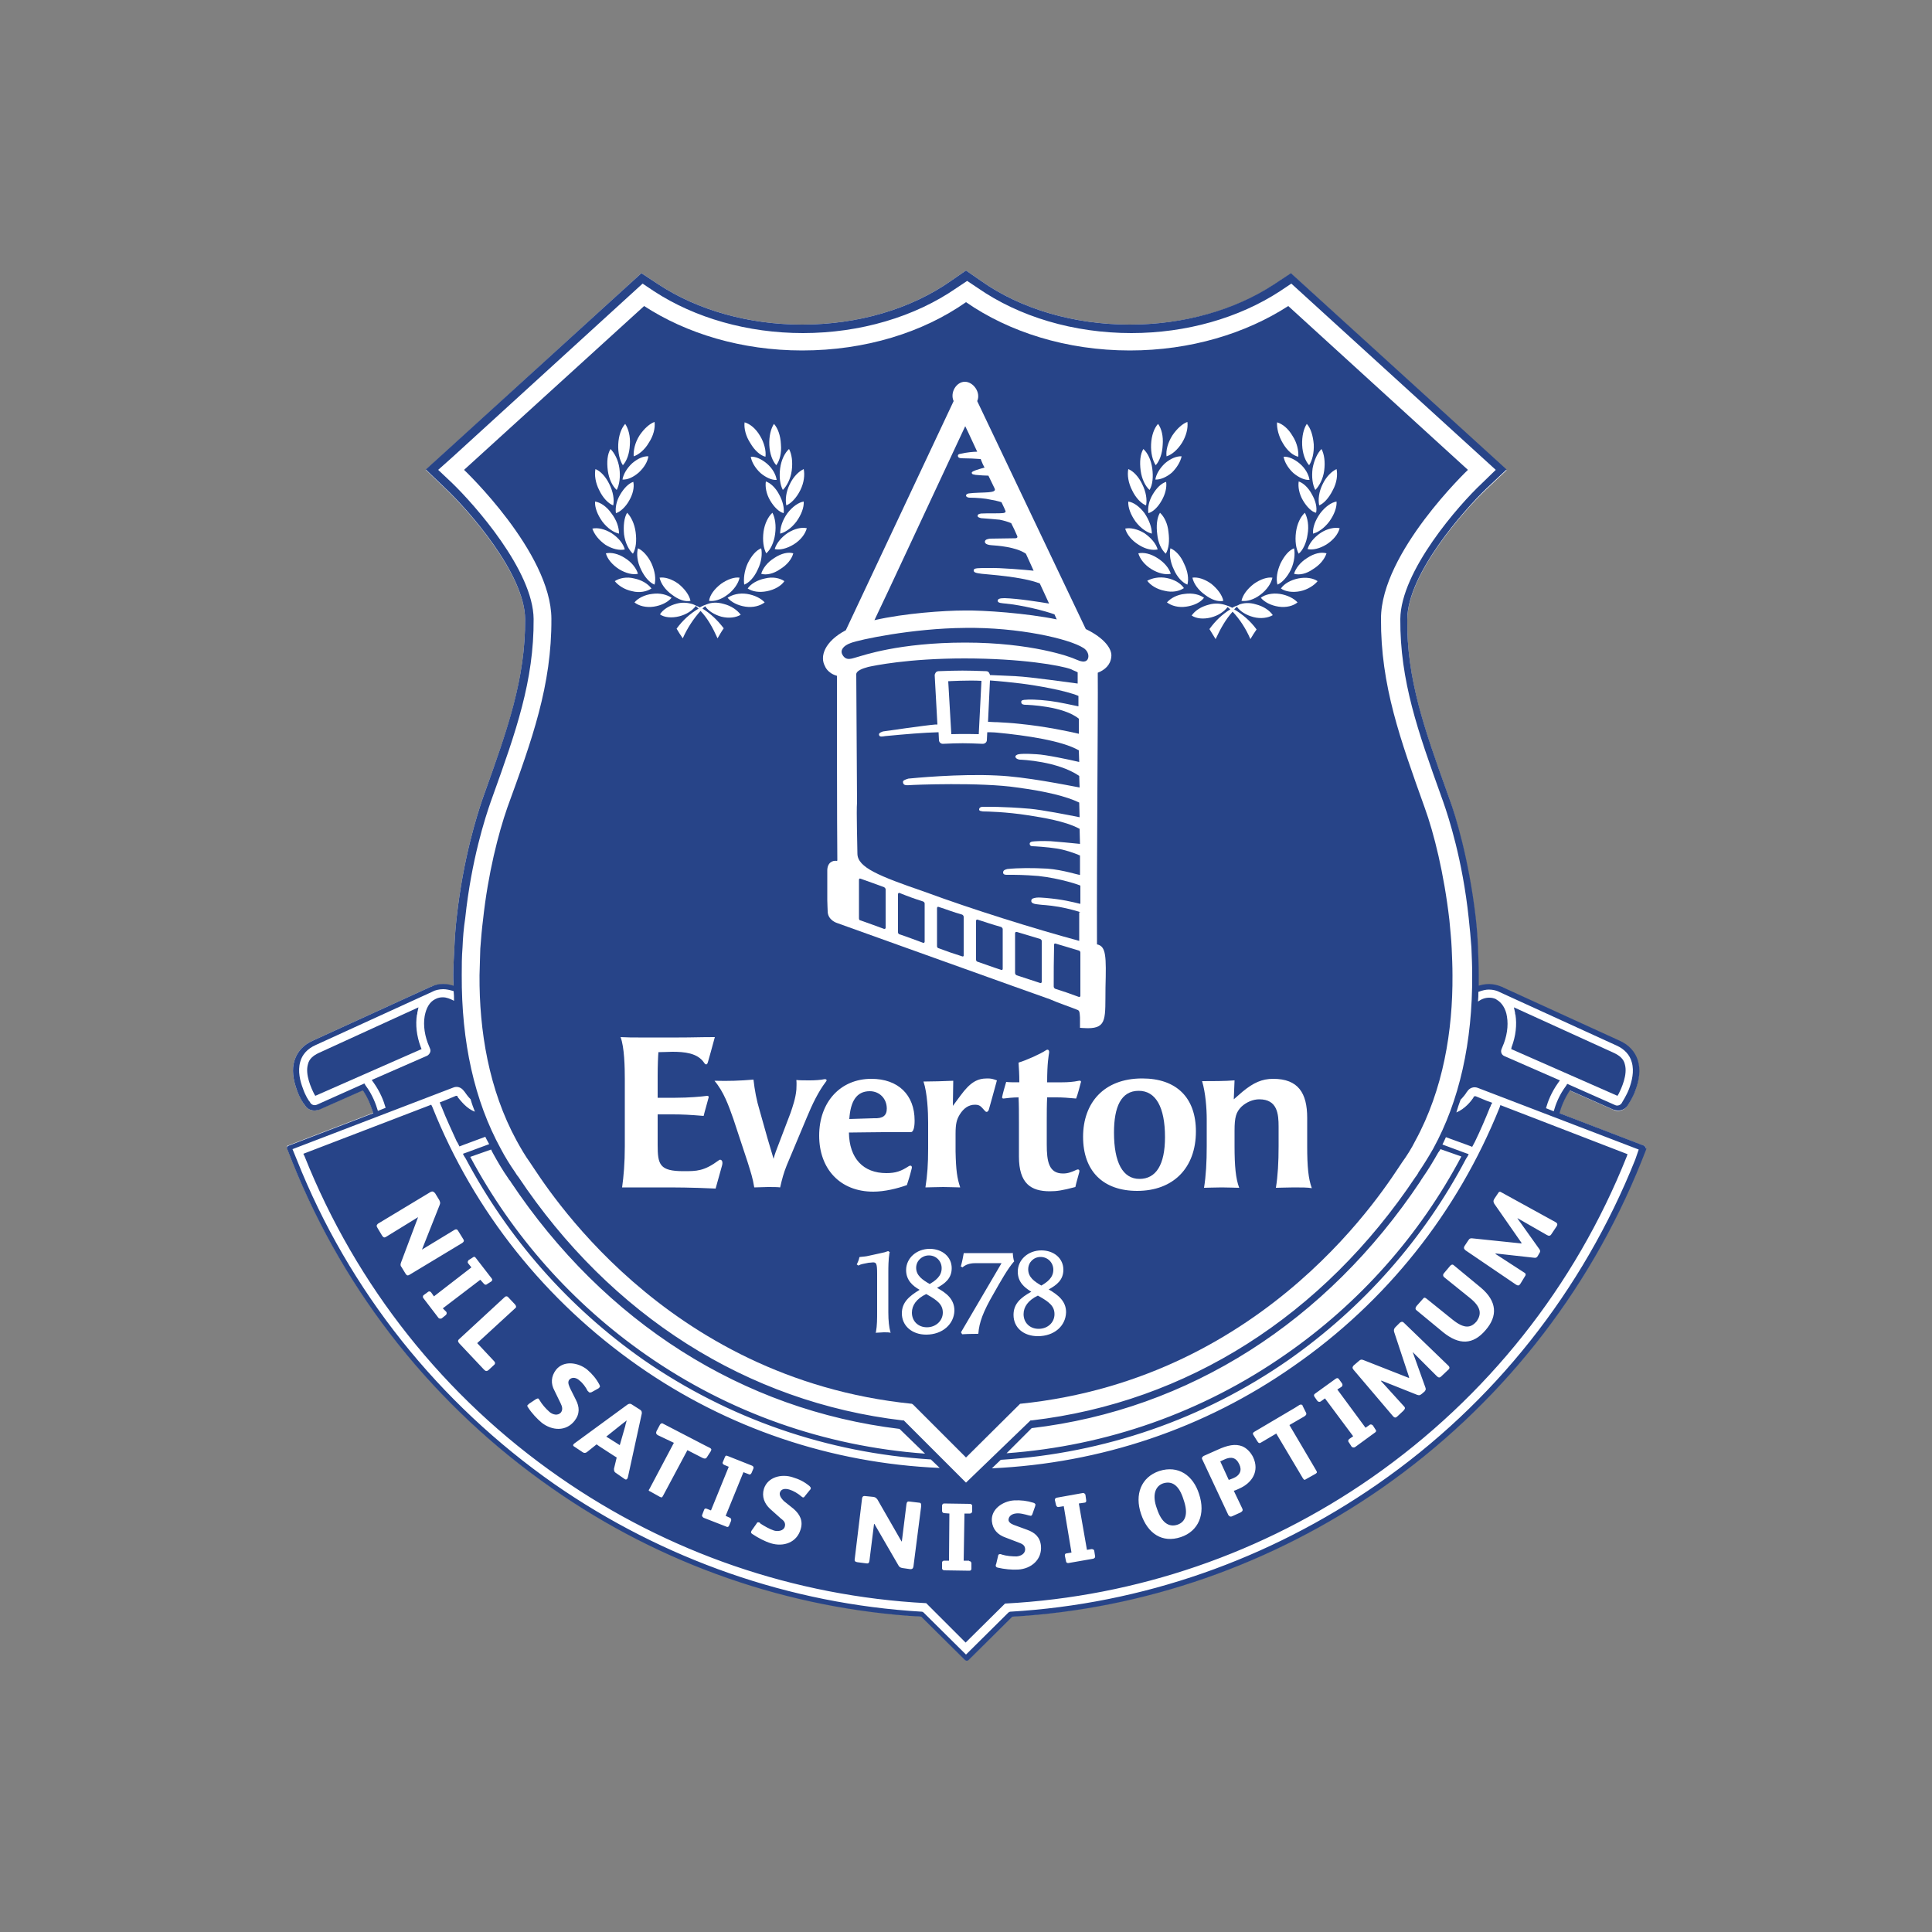 <?xml version="1.0" encoding="utf-8"?>
<!-- Generator: Adobe Illustrator 19.0.0, SVG Export Plug-In . SVG Version: 6.00 Build 0)  -->
<svg version="1.1" id="Layer_1" xmlns="http://www.w3.org/2000/svg" xmlns:xlink="http://www.w3.org/1999/xlink" x="0px" y="0px"
	 viewBox="0 0 500 500" style="enable-background:new 0 0 500 500;" xml:space="preserve">
<rect x="0" y="0" width="500" height="500" fill="#808080" stroke="none"/>
<style type="text/css">
	.st0{fill:#FFFFFF;}
	.st1{fill:#274488;}
</style>
<g id="XMLID_112_">
	<path id="XMLID_114_" class="st0" d="M425.8,296.8c-0.1-0.2-0.2-0.3-0.4-0.3l-21.9-8.4c0.4-1.6,1.2-3.7,2.7-5.9l11.3,5
		c0.4,0.2,0.7,0.3,1.2,0.3c1,0,2-0.5,2.5-1.4c0.3-0.5,1.2-1.9,1.9-3.7c1.1-2.9,1.4-5.6,0.7-7.8c-0.7-2.3-2.3-4.1-4.8-5.2l-30.2-13.8
		l-0.2-0.1c-1.2-0.5-3.3-1.1-6-0.2c0-1,0-1.9,0-2.9c0-2.3-0.1-4.8-0.2-7.2c-0.1-2.5-0.3-5.1-0.6-7.8c-1.8-15.3-5.3-26.5-6.7-30.6
		l-0.5-1.4c-5.9-16.5-10.6-29.6-10.4-45.1c0.1-11.8,14.8-28.3,20.4-33.6l5.3-5l-55.8-50.9l-4.4,2.9C319.5,80.4,306.2,84,292.4,84
		c-14.4,0-28.2-4-38.5-11.3L250,70l-3.9,2.7C235.7,80,222,84,207.6,84c-13.8,0-27-3.7-37.2-10.4l-4.4-2.9l-50.4,46l-5.4,4.9l5.2,5
		c5.7,5.4,20.4,21.9,20.5,33.6c0.1,15.6-4.6,28.7-10.5,45.1l-0.5,1.4c-1.4,4.1-5,15.3-6.7,30.6c-0.3,2.7-0.5,5.2-0.6,7.8
		c-0.1,2.5-0.3,4.9-0.3,7.2c0,1,0,1.9,0.1,2.9c-2.7-0.9-4.8-0.3-5.9,0.2h-0.1l-0.2,0.1L81,269.3c-2.5,1.1-4.1,2.9-4.8,5.2
		c-0.7,2.2-0.4,4.8,0.7,7.8c0.7,1.8,1.6,3.3,2,3.7c0.5,0.9,1.4,1.4,2.5,1.4c0.4,0,0.7-0.1,1.2-0.3l11.3-5c1.5,2.2,2.2,4.3,2.7,5.9
		l-21.9,8.4c-0.2,0-0.3,0.1-0.4,0.3c-0.1,0.2-0.1,0.3,0,0.5l1.3,3.3c13.7,34.2,37,63.5,67.3,84.6c28.2,19.6,61.2,31.1,95.5,33.2
		l11.3,11.2c0.1,0.1,0.3,0.2,0.5,0.2c0.1,0,0.3-0.1,0.5-0.2l11.3-11.2c34.3-2.1,67.3-13.6,95.4-33.2c30.4-21.1,53.7-50.5,67.3-84.6
		l1.3-3.3C425.9,297.2,425.9,297,425.8,296.8"/>
	<path id="XMLID_118_" class="st1" d="M108.9,271c-1.1-2.9-1.4-5.8-1-8.4c0.1-0.1,0.1-0.3,0.1-0.5l0.3-1.4l-25.8,11.8
		c-1.5,0.7-2.5,1.6-2.8,2.9c-0.8,2.7,0.9,6.3,1.6,7.7l0.3,0.5l27.5-12.1L108.9,271z"/>
	<path id="XMLID_119_" class="st1" d="M391.2,271c1.1-2.9,1.4-5.8,1-8.4c-0.1-0.1-0.1-0.3-0.1-0.5l-0.3-1.4l25.9,11.8
		c1.5,0.7,2.5,1.6,2.8,2.9c0.8,2.7-0.9,6.3-1.6,7.7l-0.3,0.5l-27.5-12.1L391.2,271z"/>
	<path id="XMLID_120_" class="st1" d="M160.9,368.6l-4,3.2l3.5,2.2l1.4-4.9c0.1-0.6,0.3-1.1,0.4-1.5
		C161.7,368,161.3,368.3,160.9,368.6"/>
	<path id="XMLID_121_" class="st1" d="M301,383.9c-2,0.7-2.9,3-1.6,6.5c1.2,3.7,3.1,4.9,5.3,4.2c2.1-0.7,2.9-2.8,1.6-6.5
		C305.1,384.2,303.2,383.2,301,383.9"/>
	<path id="XMLID_122_" class="st1" d="M316.9,377.7l-1.1,0.5l2.2,4.8c0.3-0.1,1.1-0.4,1.3-0.5c1.6-0.7,2.2-2,1.4-3.6
		C319.9,377.2,318.6,376.9,316.9,377.7"/>
	<path id="XMLID_123_" class="st1" d="M279.6,236.1c0-0.1-3.2-1-5.5-1.4c-2.9-0.5-4.6-0.5-5.1-0.6c-0.6-0.1-2.2-0.1-2.1-1
		c0-0.6,0.7-0.7,1.4-0.8c1-0.1,3.7,0.2,5.2,0.4c3.7,0.5,6.1,1.3,6.1,1.2v-4.7c0-0.1-5.2-1.9-10.9-2.5c-3.8-0.3-5.6-0.3-7.8-0.3
		c-0.4,0-1.3,0.1-1.3-0.6c0-0.7,0.8-0.8,1.1-0.9c2.9-0.3,6.5-0.3,10.3-0.1c4.2,0.3,8.5,1.8,8.5,1.6v-5c-1.6-0.7-4-1.5-6-1.8
		c-2.5-0.4-5.9-0.6-6.3-0.6c-0.5,0-0.7-0.3-0.7-0.5c-0.1-0.3,0.1-0.6,0.6-0.7c0.7-0.1,2.6-0.2,4.8-0.1c1.6,0.1,5.6,0.5,7.6,0.7
		l-0.1-3.9c-3.7-2-9.5-2.9-13.3-3.5c-5.7-0.9-10.8-1-11.7-1c-0.5-0.1-1-0.1-1-0.5c0-0.4,0.3-0.7,1-0.7c0.7,0,5.1-0.1,12.1,0.5
		c3.3,0.3,9.9,1.6,12.9,2.2l-0.1-3.8c-3.3-1.6-8.6-2.9-16.1-3.9c-9.3-1.4-27-0.7-27.9-0.6c-1.3,0.1-1.5-0.2-1.6-0.7
		c-0.1-0.5,0.4-0.7,1.4-1c1-0.1,13.1-1.3,22.9-0.8c7.4,0.3,18.1,2.5,21.4,3.1l-0.1-3c-5.6-3.8-14.8-4.2-15.4-4.2
		c-0.6-0.1-1-0.3-1.1-0.7c-0.1-0.3,0.3-0.6,0.8-0.7c0.5-0.1,1.8-0.2,4.7,0c2.3,0.1,8.5,1.4,11,2l-0.1-3c-4.2-2.5-13.8-3.9-21.2-4.6
		c0,0-0.9-0.1-2.5-0.1l-0.1,2c0,0.6-0.5,1-1.1,1c-4.4-0.2-5.9-0.2-10.3,0H244c-0.5,0-1-0.4-1-1l-0.1-2c-3.9,0.1-8.6,0.5-13.8,1
		c-0.7,0.1-1.5,0.3-1.6-0.3c-0.1-0.3,0.1-0.6,1-0.9c0.7-0.1,11-1.6,13.6-1.8c0.1,0,0.3,0,0.5,0l-0.7-12.7c0-0.3,0.1-0.5,0.3-0.8
		c0.2-0.2,0.5-0.3,0.7-0.3c5.3-0.2,7.1-0.2,12.3,0c0.3,0,0.5,0.1,0.7,0.3c0.1,0.2,0.3,0.5,0.3,0.7c2.4,0.1,4.8,0.2,6.7,0.3
		c4,0.2,13.5,1.6,16,1.9v-2.9c-0.5-0.3-1.2-0.5-1.7-0.8c-2.7-1-12.9-2.8-27.6-2.8c-14.7,0-23.5,1.9-24.9,2.2c-1.5,0.4-3.1,1-3.1,1.9
		l0.2,33.2c-0.2,2.2,0.1,11.2,0.1,13.3c0.1,3.5,5.5,5.7,17.4,9.8c12.5,4.6,28.2,9.5,40,12.7V236.1"/>
	<path id="XMLID_124_" class="st1" d="M269.2,243c-2.4-0.7-3.6-1.1-6-1.8c-0.3-0.1-0.5,0.1-0.5,0.3c0,4.2,0,6.3,0,10.3
		c0,0.3,0.2,0.5,0.4,0.6c2.4,0.8,3.6,1.2,6.1,2c0.2,0.1,0.4-0.1,0.4-0.3c0-4,0-6.3,0-10.6C269.6,243.3,269.4,243.1,269.2,243"/>
	<path id="XMLID_125_" class="st1" d="M259.1,239.9c-2.5-0.7-3.6-1.1-6.1-1.9c-0.2-0.1-0.4,0.1-0.4,0.3c0,4,0,6.1,0,10.1
		c0,0.2,0.2,0.5,0.4,0.5c2.4,0.8,3.6,1.3,6.1,2.1c0.2,0.1,0.4,0,0.4-0.3c0-4,0-6.1,0-10.3C259.5,240.3,259.3,240,259.1,239.9"/>
	<path id="XMLID_126_" class="st1" d="M238.9,233.3c-2.5-0.8-3.6-1.2-6.1-2.2c-0.2-0.1-0.4,0.1-0.4,0.3v9.9c0,0.2,0.2,0.5,0.4,0.5
		c2.4,0.8,3.6,1.3,6.1,2.2c0.2,0.1,0.4-0.1,0.4-0.3c0-4,0-6,0-9.9C239.3,233.6,239.1,233.4,238.9,233.3"/>
	<path id="XMLID_127_" class="st1" d="M273.5,160.3c-0.2-0.3-0.3-0.7-0.6-1.3c-2.4-0.9-8.4-2.4-12.7-2.8c-0.8-0.1-2-0.1-2-0.7
		c0-0.5,0.5-0.7,1.8-0.7c3.5,0.1,9.1,1,11.5,1.4c-0.7-1.5-1.5-3.3-2.4-5.2c-4.6-1.8-13.4-2.3-15-2.5c-1.7-0.2-2.2-0.4-2.1-1
		c0.1-0.5,1.2-0.5,3.8-0.5c3.1-0.1,9.8,0.5,11.7,0.7c-0.6-1.4-1.3-2.8-2-4.4c-2.6-1.8-7.5-2.1-8.9-2.2c-1.3-0.1-1.8-0.5-1.7-1
		c0.1-0.5,0.7-0.6,1.3-0.7c0.5,0,6.1-0.1,6.6-0.1c0.3,0,0.7-0.2,0.4-0.7c-0.5-1.2-0.9-2-1.5-3.2c-0.9-0.4-2-0.7-3-0.9
		c-0.8-0.1-3.5-0.3-4.8-0.4c-0.7-0.2-0.9-0.3-0.9-0.6c0-0.3,0.2-0.5,0.9-0.6c1.7-0.1,4.8,0,5.5-0.1c0.5,0,1-0.2,0.8-0.6
		c-0.3-0.8-0.7-1.5-1-2.2c-0.7-0.3-1.9-0.5-2.9-0.7c-1.2-0.3-3.5-0.5-5.4-0.5c-0.5,0-0.9-0.3-0.9-0.5c0-0.3,0.2-0.5,0.7-0.6
		c1.3-0.2,4-0.2,5.1-0.3c0.9-0.1,2-0.2,1.6-1c-0.6-1.2-1-2.1-1.6-3.3c-0.8,0-2.2-0.1-3.3-0.2c-0.4-0.1-1-0.1-1-0.5
		c-0.1-0.3,0.5-0.5,1-0.7c0.3-0.1,1.5-0.5,2.3-0.7c-0.4-0.7-0.7-1.4-1-2.2c-1.2-0.1-3.3-0.2-4.9-0.2c-0.7,0-1-0.3-1-0.6
		c0-0.3,0.1-0.5,0.9-0.6c1.2-0.3,3.1-0.5,4.1-0.5c-1.1-2.3-2.1-4.6-3.1-6.6c-7.5,16-21.2,45.5-23.5,50.2c7.8-1.8,18.2-2.5,23.2-2.5
		C254.6,157.9,265.7,158.7,273.5,160.3"/>
	<path id="XMLID_129_" class="st1" d="M228.8,229.6c-2.4-0.9-3.6-1.3-6.1-2.2c-0.2-0.1-0.4,0-0.4,0.3v10c0,0.3,0.2,0.5,0.4,0.5
		c2.5,0.9,3.7,1.3,6.1,2.2c0.3,0,0.4-0.1,0.4-0.3v-9.9C229.2,230,229.1,229.8,228.8,229.6"/>
	<path id="XMLID_130_" class="st1" d="M249,236.7c-2.5-0.7-3.6-1.2-6.1-2c-0.2-0.1-0.4,0.1-0.4,0.3v9.9c0,0.2,0.2,0.5,0.4,0.5
		c2.4,0.9,3.6,1.3,6.1,2.1c0.2,0.1,0.4,0,0.4-0.2c0-4,0-6.1,0-10C249.4,237,249.2,236.8,249,236.7"/>
	<path id="XMLID_131_" class="st1" d="M229.5,286.9c0-2.6-1.9-4.5-4.4-4.5c-3.5,0-5,2.7-5.3,7.2l6.4-0.2
		C228.5,289.5,229.5,288.7,229.5,286.9"/>
	<path id="XMLID_135_" class="st1" d="M294.7,282.3c-4.6,0-6.4,4.2-6.4,10.8c0,7.8,2.3,12,6.6,12c4.3,0,6.6-3.7,6.6-10.8
		C301.5,286.5,299.1,282.3,294.7,282.3"/>
	<path id="XMLID_136_" class="st1" d="M265.5,181.1c0.5-0.1,3-0.1,6.2,0.3c2.4,0.3,5.9,1.1,7.4,1.4v-2.7c-3.3-1.4-10.8-2.7-14.8-3.2
		c-2.5-0.3-5.3-0.6-8.1-0.8l-0.5,10.7c1.4,0.1,2.4,0.1,2.4,0.1c1.8,0.1,3.7,0.2,5.5,0.4c7.1,0.7,13,2,15.6,2.6V186
		c-4-3.3-13.3-3.6-13.8-3.6c-0.5,0-1.1-0.1-1.1-0.7C264.2,181.2,264.9,181.1,265.5,181.1"/>
	<path id="XMLID_137_" class="st1" d="M222,170c1.2-0.3,10.6-3.7,27.8-3.7c17.1,0,27.3,3.7,28.5,4.3c1.4,0.6,2.6,1,3.2,0
		c0.5-1-0.1-2.3-1.1-2.9c-3.7-2.4-16.9-5.4-30.6-5.2c-13.8,0.1-27.6,3.1-29.6,3.9c-2,0.7-2.8,1.9-2.2,3
		C219,171.3,220.7,170.3,222,170"/>
	<path id="XMLID_138_" class="st1" d="M279.2,246c-2.4-0.7-3.6-1.1-6-1.8c-0.3-0.1-0.4,0.1-0.4,0.3c-0.1,4.5-0.1,6.7-0.1,10.8
		c0,0.3,0.2,0.5,0.4,0.6c2.5,0.8,3.7,1.2,6.1,2.1c0.2,0.1,0.4-0.1,0.4-0.3v-11.2C279.6,246.3,279.4,246,279.2,246"/>
	<path id="XMLID_143_" class="st1" d="M246.2,190c3.1-0.1,7.1,0,7.1,0l0.7-13.8c-3.3-0.2-8.6,0.1-8.6,0.1L246.2,190z"/>
	<path id="XMLID_170_" class="st1" d="M324.3,377.1c1.7,3.6-0.2,6.7-3.7,8.2c-0.3,0.1-1,0.5-1.3,0.5l2.2,4.6c0.2,0.4,0.1,0.7-0.4,1
		l-2.2,1c-0.4,0.2-0.7,0.1-1-0.3l-6.7-14.3c-0.3-0.5-0.1-0.7,0.3-1l3.6-1.6c2.6-1.2,4.6-1.6,6.4-0.9
		C322.7,374.8,323.7,375.9,324.3,377.1 M386.7,311.5c-0.2-0.4-0.3-0.7,0-1.2l1-1.5c0.2-0.4,0.5-0.5,0.9-0.2l14,7.7
		c0.5,0.3,0.5,0.6,0.3,1l-1.4,2.1c-0.3,0.5-0.7,0.5-1.2,0.2l-7.5-4.3h-0.1l5.7,8c0.3,0.4,0.2,0.7,0,1L398,325
		c-0.2,0.4-0.5,0.6-1,0.5l-9.9-1.1l-0.1,0.1l7.4,4.8c0.6,0.3,0.5,0.7,0.2,1.1l-1.1,1.8c-0.3,0.5-0.6,0.6-1.1,0.3l-13.1-8.9
		c-0.5-0.4-0.5-0.7-0.3-1.1l1-1.5c0.3-0.5,0.6-0.6,1.2-0.5l12.5,1.3l0.1-0.1L386.7,311.5z M380.4,335.9l-6.7-5.4
		c-0.3-0.3-0.3-0.7,0-1l1.6-1.9c0.3-0.3,0.6-0.5,1-0.1l6.9,5.7c4.3,3.6,4.4,7.4,1.3,11c-3.3,3.9-6.9,3.9-11,0.6l-6.9-5.7
		c-0.4-0.3-0.3-0.7,0-1.1l1.6-1.8c0.3-0.4,0.5-0.5,1-0.1l6.7,5.4c3.1,2.5,4.8,2.2,6.3,0.4C383.4,340.1,383.4,338.3,380.4,335.9
		 M360.8,344.7c-0.1-0.4-0.1-0.8,0.3-1.2l1.2-1.2c0.4-0.3,0.7-0.3,1,0l11.5,11.1l0.1,0.1c0.3,0.3,0.3,0.7-0.1,1l-1.8,1.7
		c-0.5,0.5-0.8,0.3-1.3-0.2l-6.1-6.1l3.3,9.2c0.2,0.5,0,0.7-0.2,1l-0.7,0.6c-0.4,0.3-0.6,0.5-1.2,0.3l-9.3-3.7l-0.1,0.1l5.9,6.5
		c0.5,0.5,0.3,0.7-0.1,1.2l-1.5,1.4c-0.4,0.4-0.7,0.5-1.1,0.1l-0.1-0.1l-10.2-12c-0.4-0.5-0.3-0.7,0-1.1l1.4-1.2
		c0.4-0.4,0.7-0.4,1.2-0.2l11.7,4.6l0.1-0.1L360.8,344.7z M353.4,369.5l1-0.7c0.3-0.3,0.7-0.1,0.9,0.1l0.7,1.1
		c0.2,0.2,0.2,0.5-0.1,0.7l-5.2,3.8c-0.3,0.2-0.7,0.1-0.9-0.1l-0.7-1.1c-0.3-0.3-0.2-0.7,0.1-0.9l1-0.7l-7.3-9.8l-1.1,0.8
		c-0.3,0.2-0.7,0.1-0.9-0.2l-0.7-1c-0.2-0.3-0.2-0.6,0.1-0.8l5.4-3.9c0.3-0.2,0.6-0.2,0.8,0.1l0.8,1.1c0.2,0.3,0.2,0.6-0.1,0.9
		l-1.1,0.7L353.4,369.5z M340.6,380.5c0.3,0.5,0.3,0.6-0.1,0.9l-2.5,1.4c-0.4,0.3-0.5,0.2-0.8-0.2l-6.9-11.6l-3.9,2.3
		c-0.4,0.3-0.7,0.2-1-0.3l-1-1.6c-0.3-0.4-0.1-0.7,0.3-0.9l10.5-6.2l1.1-0.7c0.4-0.2,0.6-0.1,0.8,0.1v0.1l0.9,1.8
		c0.2,0.4,0,0.7-0.5,1l-3.8,2.2L340.6,380.5z M300,380.7c5-1.6,8.8,1.2,10.3,5.9c1.8,5.3-0.2,9.7-4.7,11.2c-4.8,1.6-8.6-0.9-10.3-6
		C293.6,386.8,295.3,382.3,300,380.7 M281.3,401.1l1.2-0.2c0.4,0,0.7,0.2,0.7,0.5l0.2,1.3c0.1,0.3-0.1,0.6-0.5,0.7l-6.3,1.1
		c-0.3,0.1-0.7-0.1-0.7-0.4l-0.3-1.4c-0.1-0.4,0.1-0.7,0.5-0.7l1.2-0.2l-2-12L274,390c-0.4,0.1-0.6-0.2-0.7-0.5l-0.3-1.3
		c0-0.3,0.1-0.5,0.5-0.6l6.7-1.2c0.3-0.1,0.6,0.2,0.7,0.4l0.2,1.4c0.1,0.4-0.1,0.7-0.5,0.7l-1.4,0.2L281.3,401.1z M261,393.4
		c0.1,0.8,1.2,1.2,1.8,1.4l3,1.1c2,0.7,3.4,1.9,3.6,4.2c0.3,3.5-2.5,5.9-5.9,6.1c-1.6,0.1-3.6-0.1-5.3-0.5c-0.4-0.1-0.5-0.3-0.5-0.5
		c0-0.1,0-0.3,0.1-0.4l0.5-2.1c0-0.2,0.1-0.5,0.5-0.5c0.1,0,0.3,0,0.4,0.1c1.3,0.4,2.7,0.5,3.9,0.5c1.1-0.1,2.3-0.7,2.2-2
		c-0.1-1-0.9-1.3-1.7-1.6l-3.4-1.3c-2-0.7-3.3-2.1-3.5-4.2c-0.3-3.1,2.8-5.2,5.7-5.4c1.8-0.1,3.4,0.1,5,0.6c0.4,0.1,0.5,0.3,0.6,0.5
		c0,0.1-0.1,0.2-0.1,0.4l-0.7,2c-0.1,0.3-0.2,0.4-0.4,0.5c-0.1,0-0.3-0.1-0.5-0.1c-1.1-0.3-2.5-0.7-3.5-0.5
		C262,391.8,261,392.3,261,393.4 M108.2,315l-8.3,5.1c-0.5,0.3-0.7,0.1-1-0.3l-1.2-2c-0.3-0.5-0.3-0.7,0.1-1.1l13.6-8.2
		c0.6-0.3,0.8-0.1,1.2,0.3l1.1,1.8c0.2,0.5,0.3,0.7,0.1,1.2l-4.6,11.6l8.4-5.1c0.5-0.3,0.8-0.1,1,0.3l1.3,2.1c0.3,0.5,0.1,0.7-0.3,1
		l-13.6,8.2c-0.5,0.3-0.7,0.2-1-0.2l-1.1-1.8c-0.3-0.3-0.3-0.7-0.1-1.2L108.2,315L108.2,315z M115.5,339.5c0.2,0.3,0.1,0.7-0.2,0.9
		l-1,0.8c-0.2,0.1-0.6,0.1-0.8-0.1l-3.9-5.1c-0.3-0.3-0.1-0.7,0-0.8l1.1-0.8c0.3-0.3,0.7-0.2,0.9,0.1l0.7,1l9.7-7.5l-0.8-1
		c-0.3-0.3-0.1-0.7,0.1-0.9l1.1-0.7c0.2-0.2,0.5-0.2,0.7,0.1l4.1,5.3c0.3,0.3,0.2,0.6,0,0.8l-1.1,0.7c-0.3,0.3-0.7,0.2-0.9-0.1
		l-0.9-1l-9.7,7.4L115.5,339.5z M127.9,352.3c0.3,0.3,0.3,0.7-0.1,1l-1.4,1.3c-0.4,0.3-0.7,0.3-1.1-0.1l-6.5-6.9
		c-0.3-0.4-0.4-0.7,0.1-1.1l11.7-10.8c0.3-0.3,0.7-0.3,1,0.1l1.7,1.8c0.3,0.4,0.4,0.7,0,1l-9.8,9L127.9,352.3z M145.1,363.2
		l-1.6-3.3c-1-1.8-0.9-3.7,0.4-5.4c2-2.5,5.7-1.9,8-0.1c1.4,1.2,2.4,2.4,3.2,3.9c0.2,0.4,0.2,0.6,0.1,0.7c-0.1,0.1-0.2,0.2-0.3,0.3
		l-1.8,1c-0.3,0.1-0.5,0.1-0.7,0c-0.1-0.1-0.1-0.2-0.3-0.3c-0.5-1-1.3-2.1-2.1-2.7c-0.7-0.7-1.9-1.1-2.7-0.2c-0.5,0.7,0,1.6,0.3,2.3
		l1.4,2.8c1,1.9,1.1,3.7-0.3,5.5c-2.2,2.8-5.8,2.6-8.5,0.5c-1.2-1-2.6-2.5-3.5-3.9c-0.3-0.4-0.3-0.6-0.1-0.7
		c0.1-0.1,0.2-0.2,0.3-0.3l1.8-1.2c0.3-0.1,0.5-0.3,0.7-0.1c0.1,0.1,0.1,0.2,0.2,0.3c0.7,1.2,1.6,2.2,2.6,3.1c0.8,0.7,2.2,1.1,3,0.1
		C145.7,364.8,145.5,364,145.1,363.2 M158.8,376.7l-3.7-2.4l-0.7-0.5l-2.5,2c-0.3,0.2-0.6,0.3-1,0.1l-2.4-1.6
		c-0.2-0.1-0.2-0.3-0.1-0.5l0.2-0.2l13.8-10.1c0.3-0.2,0.7-0.3,1-0.1l2.2,1.4c0.5,0.3,0.5,0.6,0.5,1l-3.6,16.5
		c-0.1,0.2-0.1,0.3-0.1,0.3c-0.2,0.3-0.4,0.4-0.7,0.2l-2.3-1.6c-0.5-0.3-0.5-0.7-0.5-1.1l0.7-2.9L158.8,376.7z M170.2,371.4
		c-0.4-0.3-0.5-0.5-0.3-1l0.9-1.7c0.2-0.3,0.5-0.5,0.9-0.2l10.8,5.6l1.2,0.6c0.4,0.2,0.5,0.5,0.3,0.7v0.1l-1.1,1.7
		c-0.3,0.4-0.7,0.3-1.1,0.1l-3.9-2l-6.3,11.8c-0.3,0.5-0.3,0.5-0.8,0.3l-2.5-1.4c-0.5-0.2-0.5-0.3-0.2-0.7l6.3-11.9L170.2,371.4z
		 M188.9,392.8c0.3,0.1,0.4,0.5,0.3,0.8l-0.5,1.2c-0.1,0.3-0.4,0.5-0.7,0.3l-5.9-2.3c-0.3-0.2-0.5-0.5-0.4-0.7l0.5-1.3
		c0.1-0.4,0.4-0.5,0.8-0.3l1,0.4l4.6-11.3l-1.2-0.5c-0.4-0.2-0.5-0.5-0.3-0.8l0.5-1.2c0.1-0.3,0.3-0.5,0.7-0.3l6.3,2.5
		c0.3,0.1,0.5,0.4,0.4,0.7l-0.5,1.2c-0.2,0.4-0.5,0.5-0.8,0.3l-1.3-0.5l-4.6,11.3L188.9,392.8z M202.9,388.5l2.5,2
		c1.6,1.4,2.5,3.1,1.8,5.3c-1,3.4-4.4,4.6-7.7,3.6c-1.6-0.5-3.3-1.4-4.8-2.4c-0.3-0.2-0.4-0.4-0.3-0.6c0-0.1,0.1-0.3,0.2-0.4
		l1.2-1.7c0.1-0.3,0.3-0.4,0.7-0.3c0.1,0.1,0.2,0.1,0.3,0.3c1.1,0.7,2.3,1.4,3.5,1.8c1,0.3,2.5,0.1,2.8-1c0.3-1-0.3-1.6-1-2.1
		l-2.8-2.5c-1.5-1.4-2.2-3.2-1.6-5.2c1-3.1,4.6-3.9,7.4-3c1.7,0.5,3.1,1.2,4.4,2.3c0.3,0.3,0.4,0.5,0.3,0.7c0,0.1-0.1,0.2-0.2,0.3
		l-1.3,1.6c-0.2,0.3-0.3,0.4-0.6,0.3c-0.1-0.1-0.2-0.1-0.4-0.3c-0.8-0.7-2-1.4-3-1.7c-1-0.3-2.2-0.3-2.5,0.9
		C201.7,387.3,202.5,388.1,202.9,388.5 M238.4,389.8l-2,15.6c-0.1,0.6-0.4,0.7-0.8,0.7l-2.1-0.3c-0.5-0.1-0.8-0.3-1-0.7l-6.2-10.7
		h-0.1l-1.2,9.6c-0.1,0.5-0.3,0.7-0.8,0.6l-2.3-0.3c-0.5-0.1-0.8-0.2-0.7-0.8l1.9-15.7c0.1-0.6,0.4-0.7,1-0.6l2,0.2
		c0.5,0.1,0.7,0.3,1,0.7l6.2,10.8h0.1l1.2-9.7c0.1-0.5,0.3-0.7,0.8-0.6l2.5,0.3C238.4,388.9,238.4,389.3,238.4,389.8 M423.2,300.1
		c-13.6,34-36.6,63.1-66.7,84c-28.1,19.5-60.9,31-95,33c-0.2,0-0.3,0.1-0.5,0.2l-11,10.9l-11-10.9c-0.1-0.1-0.3-0.2-0.5-0.2
		c-34-2-66.9-13.5-95-33c-30-21-53.2-50-66.7-84l-1.1-2.7l41.5-15.9c1.1-0.5,2.2-0.1,2.9,0.9l0.1,0.1c0.3,0.4,0.8,1.2,1.6,2
		c0.3,1.1,0.7,2.2,1.1,3.2c-2.2-0.8-3.7-2.9-4.4-3.7l-0.1-0.3c-0.1-0.1-0.2-0.1-0.3-0.1H118l-2.9,1.2l-1.3,0.5l0.2,0.5
		c0.1,0.3,0.2,0.5,0.3,0.7c1.2,3.1,2.6,6,3.9,8.9c0.3,0.4,0.5,0.9,0.7,1.3l1.3-0.5l5.4-2c0.3,0.7,0.7,1.3,1,1.9l-5.4,2l-1.4,0.5
		c0.2,0.4,0.4,0.8,0.7,1.2c11,20.7,26.6,38.5,46,52.1c22.1,15.3,47.6,24.1,74.4,25.8l2.3,2.2c-28.1-1.2-55-10.3-78-26.4
		c-24-16.8-42.5-39.9-53.3-67l-0.3-0.6l-33.1,12.7l0.3,0.6c13.4,33.6,36.2,62.4,66,83.1c28,19.5,60.8,30.8,94.9,32.6l9.7,9.7
		l0.5,0.5l10.2-10.1c34.1-1.8,66.9-13.1,94.9-32.6c29.8-20.8,52.6-49.5,66-83.1l0.2-0.6L388.3,286l-0.2,0.6
		c-10.9,27.1-29.3,50.3-53.4,67c-23,16.1-49.8,25.1-78,26.4l2.3-2.2c26.8-1.7,52.4-10.5,74.4-25.8c19.4-13.6,35.1-31.4,46-52.1
		c0.3-0.4,0.5-0.8,0.7-1.2l-1.4-0.5l-5.4-2c0.3-0.6,0.6-1.2,0.9-1.9l5.5,2l1.3,0.5c0.2-0.4,0.5-0.9,0.7-1.3c1.4-2.9,2.7-5.9,3.9-8.9
		c0.1-0.1,0.2-0.4,0.3-0.7l0.3-0.5l-1.4-0.5l-2.9-1.2c-0.1,0-0.1,0-0.2,0l-0.3,0.1l-0.1,0.3c-0.6,0.9-2.2,2.9-4.4,3.8
		c0.3-1.1,0.7-2.2,1.1-3.3c0.7-0.7,1.4-1.6,1.6-2l0.1-0.1c0.6-1,1.8-1.4,2.9-0.9l41.5,15.9L423.2,300.1z M94.6,280.9l-0.3-0.5
		l-12.3,5.5c-0.7,0.3-1.5,0-1.8-0.7c-0.3-0.3-1.2-1.7-1.8-3.5c-0.7-1.8-1.4-4.5-0.7-6.9c0.5-1.9,1.9-3.4,3.9-4.3l30.2-13.8l0.2-0.1
		c0.5-0.3,1.6-0.6,2.7-0.6c0.8,0,1.7,0.2,2.7,0.5c0.1,0.9,0.1,1.6,0.1,2.5c-1-0.5-1.9-0.9-2.9-0.9c-0.6,0-1.2,0.1-1.8,0.4l-0.2,0.1
		c-1.4,0.7-2.3,2.2-2.7,4.4c-0.4,2.4,0,5.2,1.2,7.9l0.2,0.5c0.3,0.7-0.1,1.4-0.7,1.8l-14.4,6.3l0.5,0.7c1.7,2.4,2.6,4.7,3.1,6.5
		l-2,0.8C97.3,285.8,96.4,283.3,94.6,280.9 M239.4,376.2c-26-1.9-50.7-10.6-72.1-25.5c-19.1-13.3-34.7-30.9-45.6-51.3l5.4-1.9
		c0.1,0.3,0.3,0.6,0.5,1c1.2,2.2,2.5,4.4,3.9,6.4c0.1,0.2,0.3,0.5,0.6,0.8l0.1,0.2c24.3,36.4,60,59,100.6,63.9L239.4,376.2z
		 M250.8,404c0.4,0,0.6,0.3,0.6,0.6v1.4c0,0.3-0.2,0.5-0.5,0.5l-6.5-0.1c-0.4,0-0.6-0.3-0.6-0.5v-1.4c0-0.5,0.3-0.6,0.6-0.6h1.2
		l0.1-12.2l-1.3-0.1c-0.4,0-0.6-0.3-0.6-0.6v-1.3c0-0.3,0.2-0.6,0.5-0.6l6.7,0.1c0.4,0,0.6,0.3,0.6,0.5v1.4c0,0.4-0.3,0.6-0.6,0.6
		h-1.4l-0.2,12.2H250.8z M372.8,297.4l5.4,1.9c-10.8,20.4-26.4,38-45.6,51.3c-21.4,14.9-46.1,23.6-72.1,25.5l6.5-6.5
		c40.7-4.8,76.3-27.5,100.6-63.9l0.1-0.2c0.2-0.3,0.4-0.6,0.6-0.9c1.4-2,2.7-4.2,3.9-6.3C372.4,298,372.6,297.8,372.8,297.4
		 M119.7,245.2c0.1-2.5,0.3-5,0.7-7.6c1.6-15.1,5.2-26.1,6.6-30.1l0.5-1.4c6-16.7,10.7-29.9,10.6-45.9
		c-0.1-12.5-15.3-29.6-21.1-35.2l-3.6-3.4l3.7-3.3l49.2-44.9l3,2c10.6,6.9,24.2,10.8,38.5,10.8c14.8,0,29-4.2,39.8-11.7l2.7-1.8
		l2.7,1.8c10.8,7.5,24.9,11.7,39.8,11.7c14.2,0,27.8-3.9,38.4-10.8l3-2l52.9,48.2l-3.6,3.5c-5.9,5.5-21,22.7-21.1,35.1
		c-0.1,16,4.6,29.2,10.6,45.9l0.5,1.4c1.4,4,5,15,6.6,30.1c0.3,2.6,0.5,5.1,0.7,7.6c0.1,2.4,0.2,4.8,0.2,7.1
		c0.1,17.4-3.3,32.6-10.1,45c-1.2,2.1-2.5,4.2-3.8,6.1c-0.1,0.3-0.3,0.5-0.6,1l-0.1,0.1c-24,36-59.2,58.4-99.4,63.1h-0.3L250,383.7
		l-16.1-16.1h-0.3c-40.2-4.7-75.5-27.1-99.5-63.1l-0.1-0.1c-0.3-0.4-0.5-0.7-0.6-0.9c-1.4-2-2.7-4.1-3.8-6.2
		c-6.8-12.4-10.2-27.6-10.1-45C119.5,250,119.5,247.6,119.7,245.2 M382.6,256.7c1-0.4,2-0.6,2.7-0.6c1.2,0,2.1,0.3,2.7,0.6l0.2,0.1
		l30.2,13.8c2,0.9,3.4,2.4,3.9,4.3c0.7,2.4,0,5-0.7,6.9c-0.7,1.8-1.6,3.1-1.8,3.5c-0.3,0.7-1.2,1-1.8,0.7l-12.4-5.5l-0.3,0.5
		c-1.8,2.4-2.7,4.8-3.2,6.6l-2-0.8c0.5-1.8,1.4-4.1,3.1-6.5l0.5-0.7l-14.4-6.3c-0.7-0.3-1-1.1-0.7-1.8l0.2-0.5
		c1.2-2.7,1.6-5.5,1.2-7.9c-0.3-2.1-1.4-3.7-2.7-4.4l-0.1-0.1c-0.6-0.3-1.2-0.4-1.8-0.4c-1,0-1.9,0.3-2.9,1
		C382.6,258.3,382.6,257.5,382.6,256.7 M425.8,296.8c-0.1-0.1-0.2-0.3-0.3-0.3l-21.9-8.4c0.4-1.5,1.2-3.7,2.7-5.9l11.3,5
		c0.4,0.1,0.7,0.2,1.2,0.2c1,0,2-0.5,2.5-1.4c0.3-0.5,1.2-1.8,1.9-3.7c1.1-2.9,1.4-5.5,0.7-7.8c-0.7-2.3-2.3-4.1-4.8-5.2l-30.2-13.8
		c0-0.1-0.1-0.1-0.2-0.1c-1.2-0.5-3.3-1.2-6-0.3v-2.8c0-2.4-0.1-4.8-0.2-7.3c-0.1-2.5-0.3-5.1-0.6-7.7c-1.8-15.3-5.3-26.5-6.8-30.6
		l-0.5-1.4c-5.9-16.5-10.6-29.6-10.4-45.1c0.1-11.8,14.8-28.3,20.4-33.7l5.3-5l-55.8-50.8l-4.4,2.9C319.5,80.3,306.2,84,292.4,84
		c-14.4,0-28.2-4-38.5-11.3L250,70l-3.9,2.7C235.7,80,222,84,207.6,84c-13.8,0-27-3.7-37.2-10.4l-4.4-2.9l-50.4,45.9l-5.4,4.9l5.2,5
		c5.7,5.4,20.4,21.9,20.5,33.7c0.1,15.5-4.6,28.6-10.5,45.1l-0.5,1.4c-1.4,4.1-5,15.3-6.7,30.6c-0.3,2.6-0.5,5.2-0.6,7.7
		c-0.1,2.5-0.3,4.9-0.3,7.3c0,1,0,1.8,0.1,2.8c-2.7-0.9-4.8-0.3-5.9,0.3h-0.1l-0.2,0.1L81,269.3c-2.5,1.1-4.1,2.9-4.8,5.2
		c-0.7,2.2-0.4,4.8,0.7,7.8c0.7,1.9,1.6,3.3,2,3.7c0.5,0.9,1.4,1.4,2.5,1.4c0.4,0,0.7-0.1,1.2-0.2l11.3-5c1.5,2.2,2.2,4.4,2.7,5.9
		l-21.9,8.4c-0.2,0.1-0.3,0.2-0.4,0.3c-0.1,0.2-0.1,0.4,0,0.5l1.3,3.3c13.7,34.3,37,63.5,67.3,84.6c28.2,19.7,61.2,31.2,95.5,33.2
		l11.3,11.2c0.1,0.1,0.3,0.2,0.5,0.2s0.4-0.1,0.5-0.2l11.3-11.2c34.3-2,67.3-13.6,95.5-33.2c30.3-21.1,53.6-50.4,67.3-84.6l1.3-3.3
		C425.9,297.2,425.9,297,425.8,296.8"/>
	<path id="XMLID_171_" class="st1" d="M240.6,332.3c1.5-0.9,3.1-2,3.1-4.1c0-1.8-1.4-3.3-3.3-3.3c-1.8,0-3.3,1.4-3.3,3.2
		C237.1,330.1,238.7,331.2,240.6,332.3"/>
	<path id="XMLID_247_" class="st1" d="M343.3,140.9c-1.8,1.1-3.6,1.5-4.9,1.2c0.4-1.4,1.6-3,3.4-4.2c1.7-1.1,3.6-1.5,4.9-1.2
		C346.3,138.3,345,139.8,343.3,140.9 M339.8,147.3c-1.7,1.2-3.5,1.6-4.9,1.2c0.4-1.4,1.6-3,3.4-4.1c1.8-1.2,3.6-1.6,5-1.2
		C342.8,144.7,341.6,146.2,339.8,147.3 M336.5,153c-2,0.4-3.9,0.1-5-0.7c0.8-1.2,2.5-2.2,4.5-2.6c2-0.4,3.8-0.1,5,0.7
		C340.1,151.5,338.4,152.6,336.5,153 M334.9,307.3c-1.8,0-3.7,0.1-4.7,0.1c0.5-3.1,0.7-6.6,0.7-10.8v-5c0-3.3-0.3-7.1-5-7.1
		c-1.6,0-3.3,0.7-4.6,1.9c-1.4,1.4-1.8,2.7-1.8,6.2v4c0,5.2,0.3,8.4,1.2,10.8c-0.9,0-2.7-0.1-4.5-0.1c-1.9,0-3.7,0.1-4.6,0.1
		c0.5-3.1,0.7-6.6,0.7-10.8v-6.9c0-2.8-0.3-6.9-1.2-9.9c2.5,0,6,0,8.4-0.2l-0.2,4.9l2.3-2c2.8-2.3,5-3.3,7.9-3.3
		c6.5,0,8.8,3.7,8.8,10.1v7.4c0,5.2,0.3,8.4,1.2,10.8C338.5,307.3,336.7,307.3,334.9,307.3 M294.3,308.2c-8.8,0-14-5.1-14-14
		c0-8.7,5.3-15.1,15.3-15.1c8.9,0,13.9,5,13.9,13.7C309.5,302.3,303.6,308.2,294.3,308.2 M279.7,280.2c-0.2,0.8-0.8,3.1-1.2,4.1
		c-2.2-0.2-3.5-0.3-5-0.3h-2.5c-0.1,1.9-0.1,4.2-0.1,5.8v6.4c0,4.3,0.5,7.5,4.2,7.5c1.2,0,2.1-0.3,3.6-1c0.3-0.1,0.8-0.1,0.6,0.7
		c-0.3,1.2-0.7,2.4-1,3.8c-3.4,0.9-4.8,1.1-6.6,1.1c-4.9,0-8-2-8-9v-8.6c0-2.7,0-4.8-0.1-6.7c-1.5,0-3.1,0.2-3.9,0.3
		c-0.1,0-0.5,0-0.3-0.6c0-0.2,0.7-2.8,1-3.7c0.7,0.1,2,0.1,3.4,0.1c0-2.2-0.1-3.4-0.2-5.1c2-0.6,5.6-2.2,7.1-3.2
		c0.6-0.4,0.9,0.1,0.8,0.7c-0.1,0.7-0.5,2.5-0.5,7.6h3.9c1.4,0,2.9-0.1,4.3-0.4C279.6,279.6,279.9,279.8,279.7,280.2 M268.6,345.8
		c-3.7,0-6.3-2.2-6.3-5.5c0-2.8,1.7-4.4,4.6-6c-1.8-1.1-3.5-2.5-3.5-5.2c0-3.1,2.7-5.5,6.1-5.5c3.3,0,5.7,2.1,5.7,5
		c0,2.7-1.8,4-3.8,5.1c2.4,1.4,4.5,3,4.5,5.9C275.8,343.2,272.8,345.8,268.6,345.8 M253.2,345.1l-0.1,0.1H253c0,0-2.5,0-3.9,0.1H249
		l-0.3-0.5l10.5-17.9h-6.6c-1,0-2.3,0.1-3.4,1l-0.1,0.1l-0.5-0.3l0.1-0.1c0.3-1,0.6-2.6,0.7-3.2v-0.1h0.1c0.7,0,1.6,0,2.5,0h7.6
		c1,0,1.4,0,2.3,0l0.2-0.1v0.2c0,0.3,0.2,1.6,0.3,1.9l0.1,0.1l-0.1,0.1c-1.6,1.8-3.5,5.2-5.2,8.2
		C254.4,339.5,253.4,342.3,253.2,345.1 M248.5,307.3c-0.9,0-2.7-0.1-4.4-0.1c-1.8,0-3.5,0.1-4.6,0.1c0.5-3.2,0.7-6,0.7-10v-6.8
		c0-2.7-0.2-7.6-1.2-10.6c2.1,0,5.4-0.1,7.7-0.2l-0.1,6.5l2-2.7c2.5-3.4,4.3-4.4,6.9-4.4c1,0,1.4,0.1,2.5,0.5
		c-0.8,2.9-1.6,5.9-2.1,7.6c-0.1,0.3-0.5,0.9-1,0.3c-1.1-1.2-1.3-1.6-2.6-1.6c-1.6,0-2.9,0.9-3.9,2.5c-0.8,1.3-1.1,2.4-1.1,5v4.6
		C247.4,302.9,247.7,304.9,248.5,307.3 M239.7,345.4c-3.7,0-6.3-2.3-6.3-5.5c0-2.8,1.8-4.4,4.6-6.1c-1.8-1-3.5-2.5-3.5-5.1
		c0-3.1,2.7-5.5,6.1-5.5c3.3,0,5.7,2.1,5.7,5c0,2.7-1.8,4-3.8,5.1c2.4,1.3,4.5,2.9,4.5,5.9C246.9,342.7,243.9,345.4,239.7,345.4
		 M230.4,344.9c-0.3-0.1-1-0.1-1.7-0.1c-0.5,0-1.1,0.1-1.8,0.1h-0.3l0.1-0.2c0.3-1.7,0.3-3.4,0.3-5.3v-9.7c0-2.7-0.2-3-1.1-3
		c-0.2,0-0.6,0.1-1.1,0.1l-1.5,0.3c-0.5,0.1-0.7,0.2-1.1,0.4h-0.1l-0.4-0.3l0.1-0.1c0.2-0.4,0.5-1.1,0.6-1.7l0.1-0.1h0.1
		c0.8-0.1,1.4-0.1,2.2-0.3l3.2-0.7c0.6-0.1,1.3-0.3,1.8-0.5h0.1l0.4,0.3l-0.1,0.1c-0.3,1.8-0.3,3.9-0.3,5v10.5
		c0,2.1,0.2,3.8,0.5,4.9l0.1,0.3H230.4z M212,293.9c0-8.7,5.5-14.7,13.5-14.7c6.9,0,11.2,4.1,11.2,10.8c0,0.5,0,3-1,3h-7.1
		c-2.9,0-7,0.1-8.9,0.1c0.1,6.7,3.7,10.5,9.7,10.5c2.4,0,3.8-0.5,5.8-1.8c0.5-0.3,1-0.1,0.7,0.8c-0.5,2-0.7,2.5-1.2,4.1
		c-2.5,0.9-5.8,1.7-8.7,1.7C217.4,308.4,212,302.5,212,293.9 M203.6,301.6c-0.8,2-1.2,3.5-1.7,5.7c-0.6-0.1-1.9-0.1-3.2-0.1
		c-1.1,0-2.5,0.1-3.5,0.1c-0.4-2.5-0.9-3.9-1.7-6.5l-3.7-11.2c-1.2-3.4-2.5-7.1-4.9-9.9c3.7,0.1,6.5,0,10.1-0.3
		c0.3,2.7,0.8,5.4,1.6,8l2,7.1c0.5,1.7,1.6,5.4,1.6,5.4c0.3-1.2,0.8-2.5,1.2-3.5l3.2-8.4c0.5-1.5,1.3-3.7,1.5-6c0-0.7,0.1-1.5,0-2.5
		c0.8,0.1,2.2,0.1,3.5,0.1c1.1,0,2.9-0.1,3.7-0.3c0.8-0.1,0.7,0.4,0.4,0.7c-1.9,2.5-3.5,5.8-4.9,9.2L203.6,301.6z M186.9,301.5
		c-0.4,1.4-1.6,5.7-1.7,6.1c-6.3-0.3-10.4-0.3-14.1-0.3c-4.6,0-7.6,0-10.1,0c0.4-2.9,0.7-6.3,0.7-10.6v-17.5c0-2.9-0.1-8.2-1.1-10.8
		c1.8,0.1,3.2,0.1,4.6,0.1h10.5c3.7,0,5.2-0.1,9.3-0.1c-0.7,2.7-1.5,5.4-1.8,6.5c-0.3,1.1-0.9,0.3-1,0.1c-1.7-2.5-5.1-2.8-8.2-2.8
		c-1,0-2.2,0.1-3.6,0.1c-0.1,1-0.2,3.6-0.2,6.1v5.7h4.6c3.4,0,6.8-0.3,8.2-0.5c0.5,0,0.4,0.4,0.4,0.4c-0.4,1.6-1,3.5-1.3,4.8
		c-3.6-0.3-5.5-0.4-8-0.4h-3.9v7.9c0,5.1,0.5,6.8,6.7,6.8c3.4,0,5.3,0,9.1-2.8C186.4,299.9,187.2,300.2,186.9,301.5 M159.1,150.4
		c1.2-0.8,3.1-1.2,5-0.7c2,0.4,3.6,1.4,4.5,2.6c-1.2,0.8-3.1,1.2-5,0.7C161.6,152.6,160,151.5,159.1,150.4 M156.8,143.2
		c1.4-0.3,3.2,0.1,4.9,1.2c1.8,1.1,3,2.7,3.4,4.1c-1.3,0.3-3.1-0.1-4.9-1.2C158.5,146.2,157.2,144.7,156.8,143.2 M153.3,136.8
		c1.4-0.3,3.2,0.1,5,1.2c1.8,1.2,3,2.7,3.4,4.2c-1.4,0.3-3.2-0.1-5-1.2C155,139.8,153.8,138.3,153.3,136.8 M154.1,121.4
		c1.3,0.5,2.7,2,3.6,3.9c1,2,1.3,4,1,5.5c-1.3-0.5-2.7-2-3.6-3.9C154.1,125,153.8,122.9,154.1,121.4 M158,116.2c1,1,2,2.8,2.3,5
		c0.3,2.2,0,4.3-0.7,5.6c-1.1-1-2-2.8-2.3-5C157,119.5,157.2,117.5,158,116.2 M160,115c0.1-2.3,0.8-4.2,1.8-5.3
		c0.8,1.2,1.4,3.2,1.2,5.5c-0.1,2.2-0.8,4.1-1.8,5.2C160.4,119.2,159.9,117.2,160,115 M162.3,132.7c1,1,1.9,2.8,2.2,5
		c0.3,2.2,0.1,4.3-0.7,5.6c-1.1-1-2-2.8-2.3-5C161.3,136.1,161.5,134,162.3,132.7 M160.2,138.1c-1.4-0.3-3-1.4-4.3-3.1
		c-1.3-1.8-2-3.7-1.9-5.2c1.4,0.2,3,1.3,4.2,3C159.6,134.6,160.2,136.5,160.2,138.1 M159.4,132.8c-0.2-1.4,0.1-3.1,1.1-4.8
		c1-1.7,2.2-2.9,3.4-3.3c0.3,1.4-0.1,3.2-1.1,4.9C161.9,131.2,160.5,132.5,159.4,132.8 M163.6,119.9c1.4-1.2,2.9-1.9,4.2-1.8
		c-0.2,1.4-1.1,2.9-2.5,4.2c-1.4,1.2-2.9,1.9-4.2,1.8C161.3,122.8,162.2,121.2,163.6,119.9 M165.5,112.7c1.2-1.8,2.7-3.1,3.9-3.5
		c0.2,1.6-0.3,3.6-1.5,5.4c-1.1,1.9-2.7,3.1-3.9,3.5C163.9,116.6,164.3,114.6,165.5,112.7 M169.4,151.3c-1.3-0.5-2.6-2-3.5-3.9
		c-1-2-1.2-4.1-0.8-5.5c1.2,0.5,2.6,2,3.5,3.9C169.5,147.8,169.8,149.8,169.4,151.3 M173.8,154.7c-1,1.2-2.7,2-4.6,2.3
		c-2,0.3-3.9-0.2-5-1.1c0.9-1.1,2.7-2,4.6-2.2C170.8,153.4,172.6,153.9,173.8,154.7 M175.6,151.1c1.6,1.3,2.8,2.9,3.1,4.4
		c-1.4,0.3-3.1-0.3-4.8-1.6c-1.7-1.2-2.9-2.9-3.2-4.4C172,149.3,173.8,149.8,175.6,151.1 M179.4,156.4L179.4,156.4
		c0.6,0.3,1.2,0.5,1.7,0.8c0,0,0.6-0.4,1.8-0.8c1.2-0.5,2.7-0.6,4.4-0.1c2,0.5,3.5,1.6,4.4,2.8c-1.2,0.7-3,1-5,0.5
		c-1.8-0.5-3.4-1.5-4.2-2.7c-0.3,0.2-0.5,0.4-0.7,0.6c2.1,1.3,3.8,2.9,5.5,5.1c-0.7,1-1,1.6-1.6,2.6c-1.3-2.9-2.6-5.2-4.4-7.1
		c-1.8,2-3.4,4.4-4.6,7.1c-0.7-1-1-1.5-1.6-2.5c1.6-2.2,3.5-3.9,5.7-5.2c-0.2-0.2-0.5-0.4-0.7-0.7c-0.9,1.2-2.4,2.2-4.3,2.7
		c-2,0.5-3.9,0.3-5-0.5c0.7-1.2,2.4-2.3,4.4-2.8C176.7,155.8,178.2,156,179.4,156.4L179.4,156.4 M186.6,151.1
		c1.7-1.2,3.5-1.8,4.8-1.6c-0.3,1.5-1.5,3.2-3.1,4.4c-1.7,1.3-3.5,1.8-4.8,1.6C183.7,154,184.9,152.4,186.6,151.1 M193.3,153.7
		c2,0.3,3.7,1.2,4.6,2.2c-1.2,0.9-3,1.4-5,1.1c-2-0.3-3.7-1.2-4.6-2.3C189.5,153.9,191.3,153.4,193.3,153.7 M193.5,145.8
		c1-2,2.2-3.4,3.5-3.9c0.3,1.4,0.1,3.5-0.9,5.5c-0.9,2-2.2,3.4-3.5,3.9C192.4,149.8,192.6,147.8,193.5,145.8 M192.7,109.3
		c1.4,0.4,2.9,1.6,4,3.5c1.1,1.8,1.6,3.9,1.4,5.4c-1.3-0.3-2.8-1.6-3.9-3.5C193,112.9,192.5,110.8,192.7,109.3 M201,124.2
		c-1.2,0.1-2.8-0.6-4.2-1.8c-1.4-1.3-2.3-2.9-2.5-4.2c1.2-0.1,2.8,0.6,4.2,1.8C199.9,121.2,200.8,122.8,201,124.2 M200.3,109.7
		c1,1.1,1.7,3,1.8,5.3c0.2,2.2-0.3,4.2-1.2,5.4c-1-1.1-1.7-3-1.8-5.2C199,112.9,199.5,110.9,200.3,109.7 M204.2,116.2
		c0.7,1.3,1,3.3,0.7,5.6c-0.3,2.2-1.3,4-2.3,5c-0.7-1.3-1-3.3-0.7-5.6C202.2,119,203.1,117.2,204.2,116.2 M208,121.4
		c0.3,1.5,0.1,3.5-0.9,5.5c-1,2-2.4,3.4-3.6,3.9c-0.3-1.5-0.1-3.5,0.9-5.5C205.3,123.4,206.7,122,208,121.4 M200.5,142.1
		c0.4-1.4,1.6-3,3.4-4.2c1.8-1.1,3.5-1.5,4.9-1.2c-0.4,1.5-1.6,3.1-3.4,4.2C203.6,142,201.8,142.4,200.5,142.1 M199.9,132.7
		c0.7,1.3,1,3.3,0.7,5.5c-0.3,2.2-1.2,4.1-2.3,5c-0.7-1.3-1-3.3-0.7-5.6C197.9,135.5,198.8,133.7,199.9,132.7 M203.8,132.8
		c1.3-1.7,2.9-2.8,4.2-3c0.1,1.5-0.6,3.4-1.9,5.2c-1.3,1.7-2.9,2.8-4.2,3.1C201.9,136.5,202.5,134.6,203.8,132.8 M202.8,132.8
		c-1.2-0.3-2.5-1.6-3.5-3.3c-1-1.7-1.3-3.5-1.1-4.9c1.2,0.4,2.5,1.6,3.4,3.3C202.6,129.7,203,131.5,202.8,132.8 M203,150.4
		c-0.8,1.2-2.5,2.2-4.5,2.6c-2,0.4-3.8,0.1-5-0.7c0.8-1.2,2.5-2.2,4.5-2.6C200,149.2,201.8,149.6,203,150.4 M201.9,147.3
		c-1.7,1.2-3.6,1.6-4.9,1.2c0.4-1.4,1.6-3,3.4-4.1c1.8-1.2,3.6-1.6,4.9-1.2C204.9,144.7,203.7,146.2,201.9,147.3 M218.9,163.1
		l27.9-59.3c-1-2.2,0.7-5,2.9-5c2.2,0,4.2,2.8,3.2,5l28.1,59c4.8,2.3,6.9,5.2,6.6,7.2c-0.2,2.1-1.7,3.4-3.5,4.1
		c0.1,10.7-0.3,48.6-0.2,70.3c2.4,0.5,2.4,3.1,2.2,11.2c-0.1,7.8,0.5,10.5-4.6,10.5c-0.7,0-2-0.1-2-0.1v-2.7c-0.1-1.4-0.1-1.8-0.8-2
		c-2.2-0.9-4.5-1.6-7-2.7c-1.8-0.6-55-19.7-55-19.7s-2.5-0.7-2.5-3.1c0-0.2-0.1-2.2-0.1-2.9v-7.6c0-2,1.3-2.7,2.5-2.5
		c0.1,0,0.1-0.2,0.1-0.3c-0.1-7-0.1-43.7-0.1-47.6c-2.5-0.7-3.1-2.5-3.1-2.5C212.1,169.9,213.4,166,218.9,163.1 M296.2,138
		c1.7,1.2,3,2.7,3.4,4.2c-1.4,0.3-3.2-0.1-4.9-1.2c-1.8-1.1-3.1-2.7-3.5-4.2C292.5,136.5,294.4,136.9,296.2,138 M292,121.4
		c1.3,0.5,2.7,2,3.6,3.9c1,2,1.3,4,1,5.5c-1.3-0.5-2.7-2-3.6-3.9C292,125,291.7,122.9,292,121.4 M295.9,116.2c1.1,1,2,2.8,2.3,5
		c0.3,2.2,0.1,4.3-0.7,5.6c-1.1-1-2-2.8-2.3-5C294.9,119.5,295.1,117.5,295.9,116.2 M297.9,115c0.1-2.3,0.8-4.2,1.8-5.3
		c0.9,1.2,1.4,3.2,1.2,5.5c-0.1,2.2-0.8,4.1-1.8,5.2C298.3,119.2,297.8,117.2,297.9,115 M301.5,119.9c1.4-1.2,3-1.9,4.3-1.8
		c-0.3,1.4-1.2,2.9-2.5,4.2c-1.4,1.2-3.1,1.9-4.3,1.8C299.2,122.8,300.1,121.2,301.5,119.9 M303.4,112.7c1.2-1.8,2.7-3.1,3.9-3.5
		c0.2,1.6-0.3,3.6-1.4,5.4c-1.2,1.9-2.7,3.1-4,3.5C301.7,116.6,302.2,114.6,303.4,112.7 M307.3,151.3c-1.3-0.5-2.7-2-3.5-3.9
		c-1-2-1.2-4.1-0.9-5.5c1.3,0.5,2.7,2,3.5,3.9C307.4,147.8,307.7,149.8,307.3,151.3 M302,149.6c2,0.4,3.6,1.4,4.4,2.6
		c-1.2,0.8-3,1.2-5,0.7c-2-0.4-3.6-1.4-4.5-2.6C298.2,149.6,300,149.2,302,149.6 M303,148.5c-1.4,0.3-3.2-0.1-5-1.2
		c-1.8-1.1-3-2.7-3.4-4.1c1.4-0.3,3.2,0.1,4.9,1.2C301.3,145.5,302.6,147.1,303,148.5 M300.2,132.7c1.1,1,2,2.8,2.2,5
		c0.3,2.2,0.1,4.3-0.7,5.6c-1.1-1-2-2.8-2.2-5C299.2,136.1,299.4,134,300.2,132.7 M298.1,138.1c-1.3-0.3-2.9-1.4-4.2-3.1
		c-1.3-1.8-2-3.7-1.9-5.2c1.4,0.2,2.9,1.3,4.2,3C297.4,134.6,298.1,136.5,298.1,138.1 M297.2,132.8c-0.2-1.4,0.1-3.1,1.1-4.8
		c1-1.7,2.2-2.9,3.5-3.3c0.2,1.4-0.2,3.2-1.2,4.9C299.7,131.2,298.4,132.5,297.2,132.8 M311.6,154.7c-0.9,1.2-2.6,2-4.6,2.3
		c-2,0.3-3.8-0.2-5-1.1c1-1.1,2.6-2,4.6-2.2C308.7,153.4,310.5,153.9,311.6,154.7 M313.5,151.1c1.6,1.3,2.8,2.9,3.1,4.4
		c-1.4,0.3-3.1-0.3-4.8-1.6c-1.7-1.2-2.9-2.9-3.2-4.4C309.9,149.3,311.7,149.8,313.5,151.1 M318.9,157.3c0.5-0.3,1-0.5,1.6-0.7
		l0.1-0.1c1.2-0.5,2.8-0.6,4.4-0.1c2,0.5,3.6,1.6,4.4,2.8c-1.2,0.7-3.1,1-5,0.5c-1.9-0.5-3.5-1.5-4.3-2.7c-0.3,0.3-0.5,0.5-0.7,0.7
		c2.2,1.3,4.2,3,5.8,5.2c-0.7,1-1,1.5-1.6,2.5c-1.2-2.8-2.8-5.2-4.6-7.1c-1.8,2-3.1,4.3-4.4,7.1c-0.6-1-1-1.6-1.6-2.6
		c1.6-2.2,3.3-3.8,5.4-5.1c-0.2-0.2-0.5-0.4-0.7-0.6c-0.9,1.2-2.4,2.2-4.3,2.7c-2,0.5-3.8,0.3-5-0.5c0.8-1.2,2.4-2.3,4.4-2.8
		c1.6-0.5,3.2-0.3,4.4,0.1C318.2,156.9,318.9,157.3,318.9,157.3 M324.5,151.1c1.7-1.2,3.5-1.8,4.8-1.6c-0.3,1.5-1.5,3.2-3.1,4.4
		c-1.7,1.3-3.5,1.8-4.9,1.6C321.6,154,322.8,152.4,324.5,151.1 M331.2,153.7c2,0.3,3.7,1.2,4.6,2.2c-1.1,0.9-2.9,1.4-4.9,1.1
		c-2-0.3-3.7-1.2-4.6-2.3C327.3,153.9,329.2,153.4,331.2,153.7 M331.4,145.8c1-2,2.2-3.4,3.5-3.9c0.3,1.4,0.1,3.5-0.8,5.5
		c-1,2-2.3,3.4-3.5,3.9C330.2,149.8,330.5,147.8,331.4,145.8 M330.5,109.3c1.4,0.4,2.9,1.6,4,3.5c1.2,1.8,1.6,3.9,1.5,5.4
		c-1.4-0.3-2.9-1.6-4-3.5C330.9,112.9,330.4,110.8,330.5,109.3 M338.9,124.2c-1.2,0.1-2.8-0.6-4.2-1.8c-1.4-1.3-2.3-2.9-2.5-4.2
		c1.2-0.1,2.8,0.6,4.2,1.8C337.8,121.2,338.7,122.8,338.9,124.2 M338.2,109.7c1,1.1,1.6,3,1.8,5.3c0.1,2.2-0.4,4.2-1.2,5.4
		c-1-1.1-1.7-3-1.8-5.2C336.9,112.9,337.4,110.9,338.2,109.7 M342,116.2c0.7,1.3,1,3.3,0.7,5.6c-0.3,2.2-1.3,4-2.3,5
		c-0.7-1.3-1-3.3-0.7-5.6C340.1,119,341,117.2,342,116.2 M341.7,132.8c1.3-1.7,2.9-2.8,4.2-3c0.1,1.5-0.6,3.4-1.9,5.2
		c-1.3,1.7-2.9,2.8-4.2,3.1C339.7,136.5,340.4,134.6,341.7,132.8 M338.4,138.3c-0.3,2.2-1.2,4.1-2.3,5c-0.7-1.3-1-3.3-0.7-5.6
		c0.3-2.2,1.2-4,2.3-5C338.4,134,338.8,136.1,338.4,138.3 M337.2,129.5c-1-1.7-1.3-3.5-1.1-4.9c1.2,0.4,2.5,1.6,3.4,3.3
		c1,1.7,1.4,3.5,1.1,4.8C339.5,132.5,338.2,131.2,337.2,129.5 M345.9,121.4c0.3,1.5,0.1,3.5-1,5.5c-1,2-2.3,3.4-3.5,3.9
		c-0.3-1.5-0.1-3.5,0.9-5.5C343.2,123.4,344.6,122,345.9,121.4 M379.9,121.6l-46.5-42.4c-11,7.1-25.3,11.5-41,11.5
		c-16.4,0-31.3-4.8-42.4-12.5c-11.1,7.8-26,12.5-42.4,12.5c-15.7,0-30-4.4-40.9-11.5l-46.6,42.4c0,0,22.5,21.3,22.6,38.5
		c0.1,17.3-5,31.3-11.4,48.9c-2.3,6.6-5,17-6.3,29.1c-0.3,2.3-0.5,4.8-0.7,7.4c-0.1,2.2-0.1,4.6-0.2,6.9
		c-0.1,14.3,2.4,29.6,9.6,42.8c1.1,2,2.2,3.9,3.5,5.7c3.7,5.4,34.2,55.8,98.8,62.4l0.3,0.2l13.7,13.7l13.8-13.7l0.2-0.2
		c64.6-6.6,95.1-57,98.8-62.4c1.3-1.8,2.5-3.7,3.5-5.7c7.2-13.2,9.7-28.5,9.6-42.8c0-2.3-0.1-4.6-0.2-6.9c-0.1-2.5-0.4-5-0.6-7.4
		c-1.4-12.1-4-22.5-6.4-29.1c-6.3-17.6-11.4-31.6-11.3-48.9C357.4,143,379.9,121.6,379.9,121.6"/>
	<path id="XMLID_248_" class="st1" d="M269.5,332.7c1.5-0.9,3.1-2,3.1-4.1c0-1.8-1.4-3.3-3.3-3.3c-1.8,0-3.2,1.4-3.2,3.2
		C266.1,330.5,267.6,331.6,269.5,332.7"/>
	<path id="XMLID_249_" class="st1" d="M268.6,335.3c-2.5,1.2-3.7,2.9-3.7,4.8c0,2.2,1.6,3.8,3.9,3.8c2.3,0,4.1-1.6,4.1-3.8
		C272.9,338,271.5,336.9,268.6,335.3"/>
	<path id="XMLID_250_" class="st1" d="M239.7,334.9c-2.5,1.2-3.7,2.9-3.7,4.8c0,2.2,1.6,3.8,3.9,3.8c2.3,0,4.1-1.7,4.1-3.8
		C244,337.6,242.6,336.5,239.7,334.9"/>
</g>
</svg>
